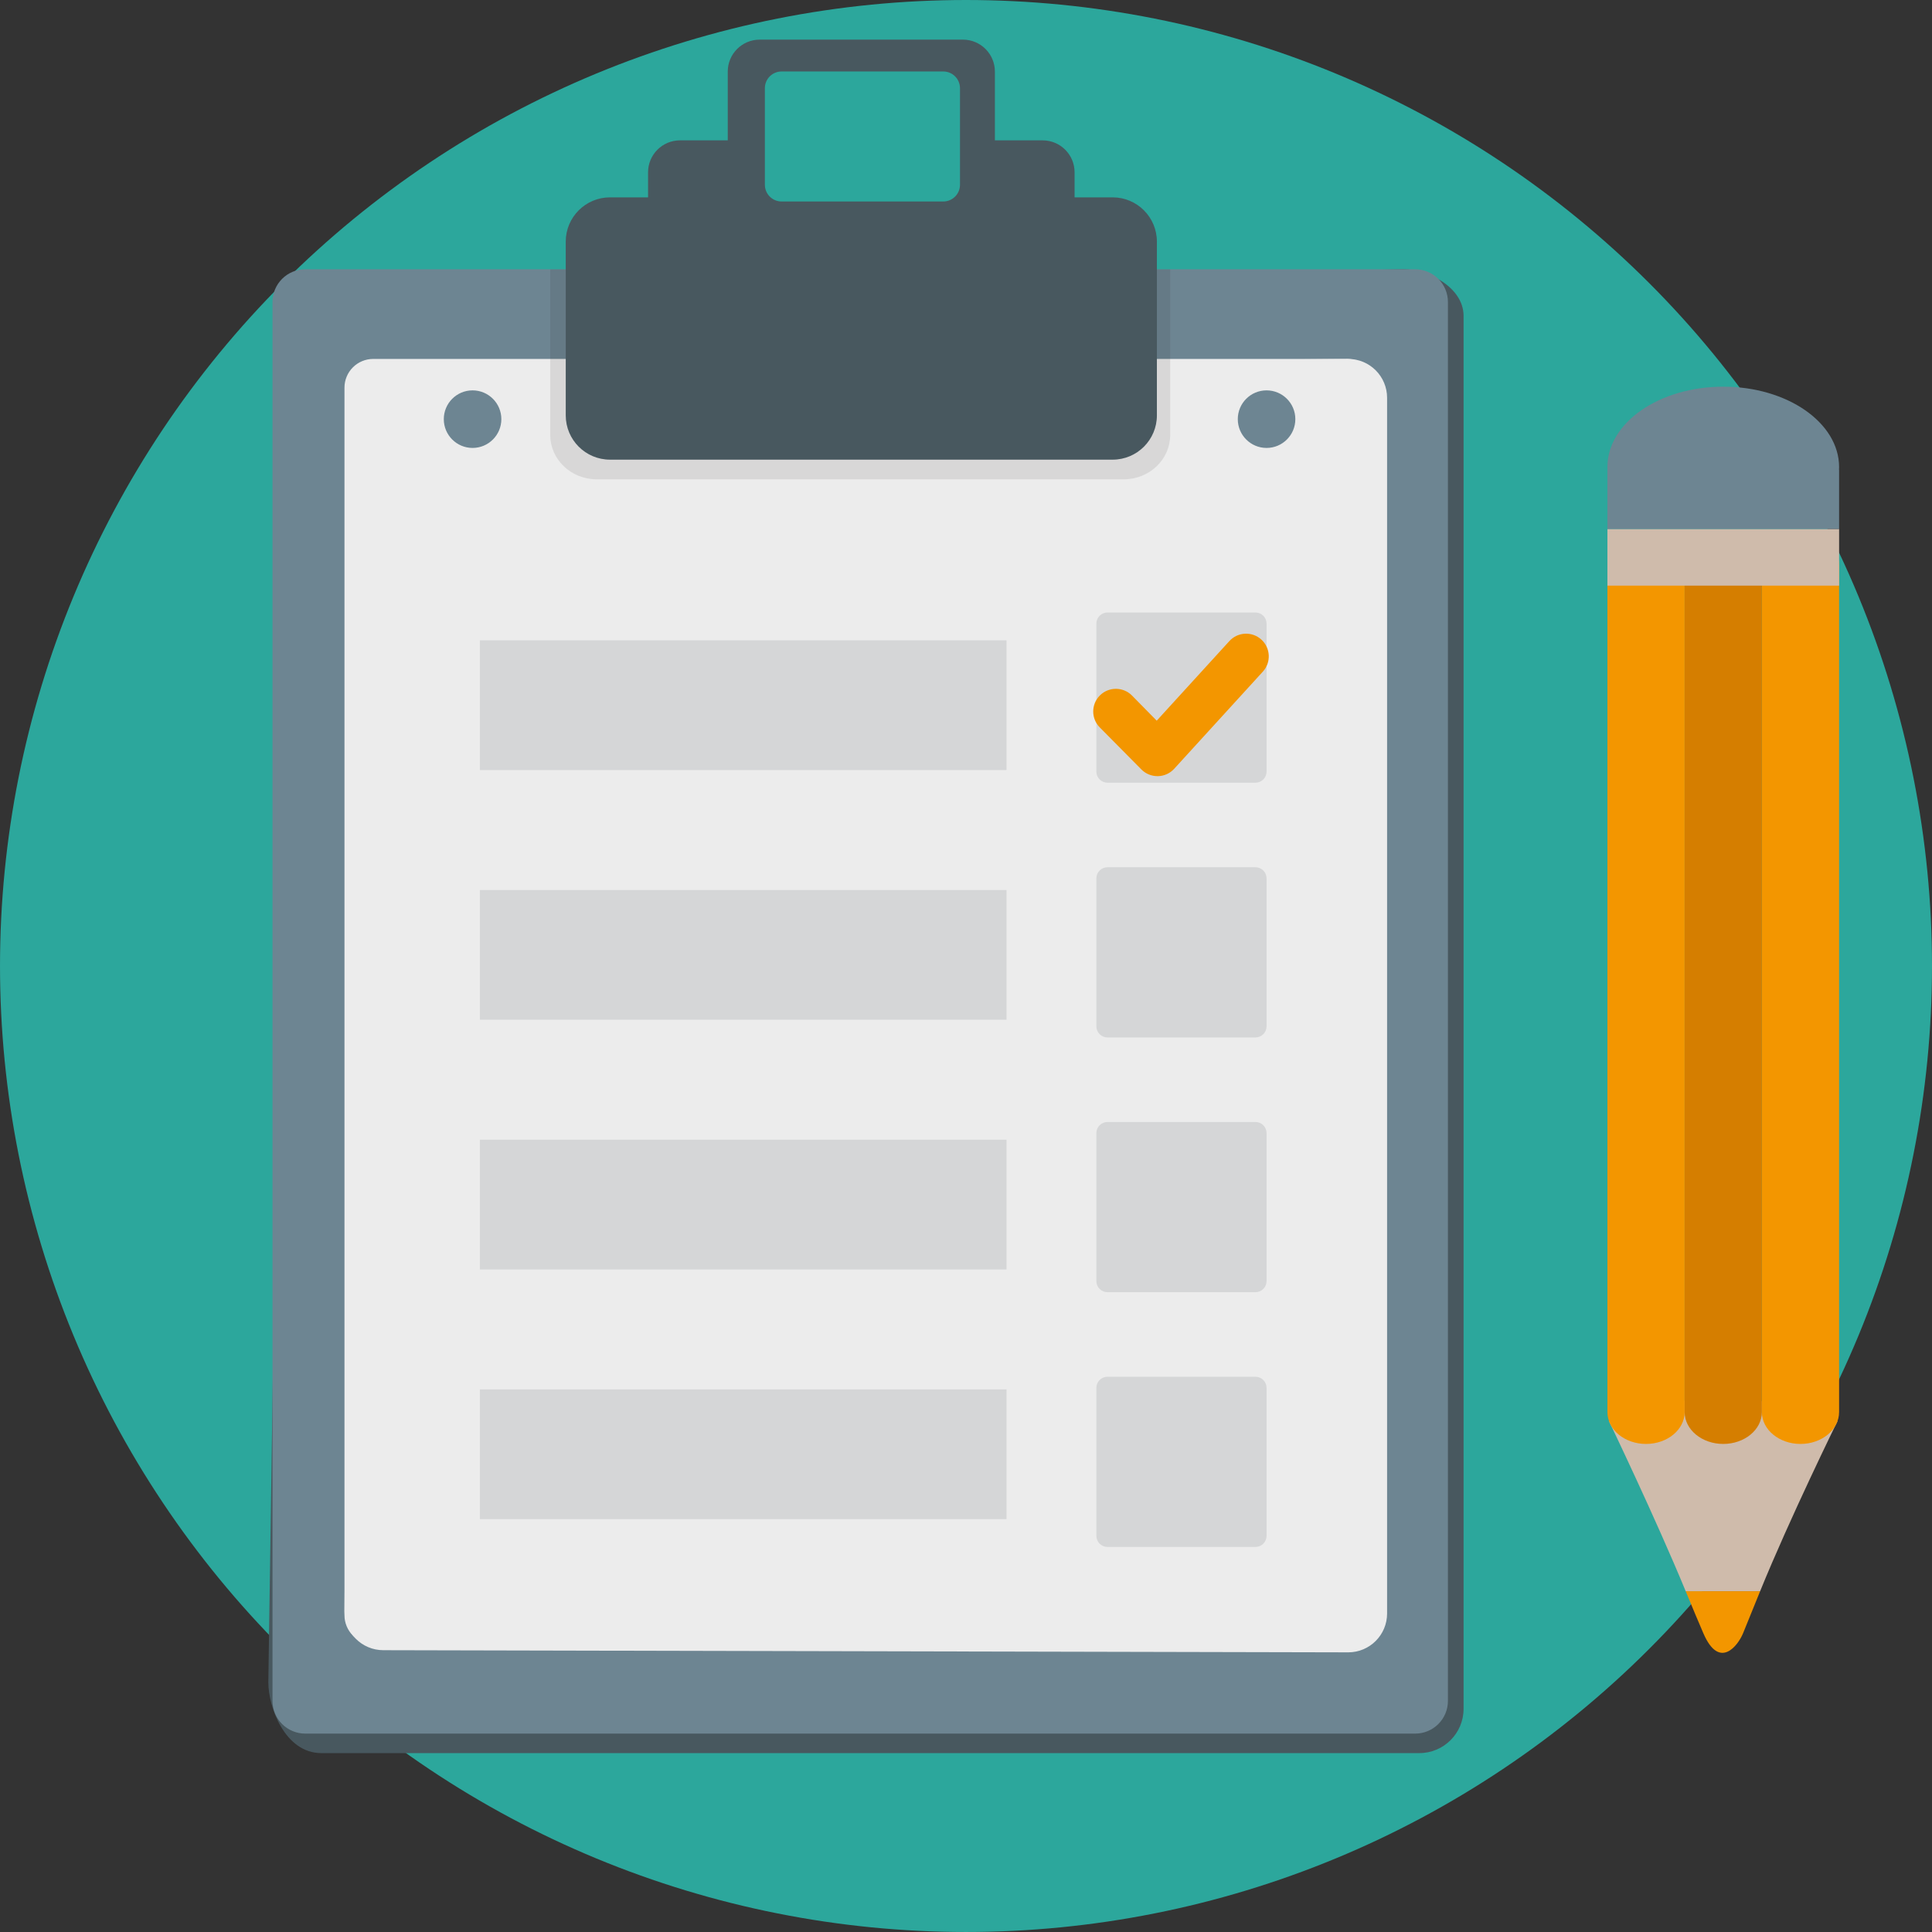 <?xml version="1.0" encoding="UTF-8" standalone="no"?><!DOCTYPE svg PUBLIC "-//W3C//DTD SVG 1.1//EN" "http://www.w3.org/Graphics/SVG/1.1/DTD/svg11.dtd"><svg width="100%" height="100%" viewBox="0 0 900 900" version="1.1" xmlns="http://www.w3.org/2000/svg" xmlns:xlink="http://www.w3.org/1999/xlink" xml:space="preserve" xmlns:serif="http://www.serif.com/" style="fill-rule:evenodd;clip-rule:evenodd;stroke-linejoin:round;stroke-miterlimit:2;"><rect x="0" y="0" width="900" height="900" fill="#333333" stroke="none"/><path d="M450,-0c7.365,-0 14.725,0.181 22.08,0.542c7.356,0.361 14.699,0.903 22.028,1.625c7.329,0.722 14.636,1.623 21.921,2.704c7.285,1.08 14.539,2.339 21.762,3.776c7.223,1.436 14.406,3.049 21.55,4.839c7.144,1.789 14.24,3.753 21.287,5.891c7.047,2.138 14.038,4.447 20.972,6.928c6.934,2.481 13.803,5.131 20.607,7.949c6.804,2.819 13.535,5.802 20.193,8.951c6.657,3.149 13.234,6.459 19.729,9.93c6.494,3.472 12.9,7.101 19.217,10.887c6.317,3.786 12.537,7.725 18.661,11.817c6.123,4.091 12.142,8.331 18.058,12.718c5.915,4.387 11.719,8.916 17.412,13.588c5.693,4.672 11.268,9.481 16.724,14.427c5.457,4.946 10.789,10.022 15.997,15.23c5.208,5.207 10.284,10.54 15.23,15.996c4.946,5.457 9.755,11.032 14.427,16.725c4.672,5.693 9.201,11.497 13.588,17.412c4.387,5.916 8.627,11.935 12.718,18.058c4.092,6.124 8.031,12.344 11.817,18.661c3.786,6.317 7.415,12.722 10.886,19.217c3.472,6.495 6.782,13.072 9.931,19.729c3.149,6.658 6.132,13.388 8.951,20.192c2.818,6.804 5.468,13.673 7.949,20.608c2.481,6.934 4.79,13.924 6.928,20.972c2.138,7.047 4.102,14.143 5.891,21.287c1.789,7.144 3.403,14.327 4.839,21.55c1.437,7.223 2.696,14.477 3.776,21.762c1.081,7.285 1.982,14.592 2.704,21.921c0.722,7.329 1.264,14.672 1.625,22.028c0.361,7.355 0.542,14.715 0.542,22.08c0,7.365 -0.181,14.725 -0.542,22.08c-0.361,7.356 -0.903,14.699 -1.625,22.028c-0.722,7.329 -1.623,14.636 -2.704,21.921c-1.08,7.285 -2.339,14.539 -3.776,21.762c-1.436,7.223 -3.05,14.406 -4.839,21.55c-1.789,7.144 -3.753,14.24 -5.891,21.287c-2.138,7.047 -4.447,14.038 -6.928,20.972c-2.481,6.934 -5.131,13.803 -7.949,20.607c-2.819,6.804 -5.802,13.535 -8.951,20.193c-3.149,6.657 -6.459,13.234 -9.93,19.729c-3.472,6.494 -7.101,12.9 -10.887,19.217c-3.786,6.317 -7.725,12.537 -11.817,18.661c-4.091,6.123 -8.331,12.142 -12.718,18.058c-4.387,5.915 -8.916,11.719 -13.588,17.412c-4.672,5.693 -9.481,11.268 -14.427,16.724c-4.946,5.457 -10.022,10.789 -15.23,15.997c-5.208,5.208 -10.54,10.284 -15.997,15.23c-5.456,4.946 -11.031,9.755 -16.724,14.427c-5.693,4.672 -11.497,9.201 -17.412,13.588c-5.916,4.387 -11.935,8.627 -18.058,12.718c-6.124,4.092 -12.344,8.031 -18.661,11.817c-6.317,3.786 -12.723,7.415 -19.217,10.886c-6.495,3.472 -13.072,6.782 -19.729,9.931c-6.658,3.149 -13.389,6.132 -20.193,8.951c-6.804,2.818 -13.673,5.468 -20.607,7.949c-6.934,2.481 -13.924,4.79 -20.972,6.928c-7.047,2.138 -14.143,4.102 -21.287,5.891c-7.144,1.789 -14.327,3.403 -21.55,4.839c-7.223,1.437 -14.477,2.696 -21.762,3.776c-7.285,1.081 -14.592,1.982 -21.921,2.704c-7.329,0.722 -14.672,1.264 -22.028,1.625c-7.355,0.361 -14.715,0.542 -22.08,0.542c-7.365,-0 -14.725,-0.181 -22.08,-0.542c-7.356,-0.361 -14.699,-0.903 -22.028,-1.625c-7.329,-0.722 -14.636,-1.623 -21.921,-2.704c-7.285,-1.08 -14.539,-2.339 -21.762,-3.776c-7.223,-1.436 -14.406,-3.05 -21.55,-4.839c-7.144,-1.789 -14.24,-3.753 -21.287,-5.891c-7.048,-2.138 -14.038,-4.447 -20.972,-6.928c-6.935,-2.481 -13.804,-5.131 -20.608,-7.949c-6.804,-2.819 -13.534,-5.802 -20.192,-8.951c-6.657,-3.149 -13.234,-6.459 -19.729,-9.93c-6.495,-3.472 -12.9,-7.101 -19.217,-10.887c-6.317,-3.786 -12.537,-7.725 -18.661,-11.817c-6.123,-4.091 -12.142,-8.331 -18.058,-12.718c-5.915,-4.387 -11.719,-8.916 -17.412,-13.588c-5.693,-4.672 -11.268,-9.481 -16.725,-14.427c-5.456,-4.946 -10.789,-10.022 -15.996,-15.23c-5.208,-5.208 -10.284,-10.54 -15.23,-15.997c-4.946,-5.456 -9.755,-11.031 -14.427,-16.724c-4.672,-5.693 -9.201,-11.497 -13.588,-17.412c-4.387,-5.916 -8.627,-11.935 -12.718,-18.058c-4.092,-6.124 -8.031,-12.344 -11.817,-18.661c-3.786,-6.317 -7.415,-12.723 -10.887,-19.217c-3.471,-6.495 -6.781,-13.072 -9.93,-19.729c-3.149,-6.658 -6.132,-13.389 -8.951,-20.193c-2.818,-6.804 -5.468,-13.673 -7.949,-20.607c-2.481,-6.934 -4.79,-13.924 -6.928,-20.972c-2.138,-7.047 -4.102,-14.143 -5.891,-21.287c-1.79,-7.144 -3.403,-14.327 -4.839,-21.55c-1.437,-7.223 -2.696,-14.477 -3.776,-21.762c-1.081,-7.285 -1.982,-14.592 -2.704,-21.921c-0.722,-7.329 -1.264,-14.672 -1.625,-22.028c-0.361,-7.355 -0.542,-14.715 -0.542,-22.08c0,-7.365 0.181,-14.725 0.542,-22.08c0.361,-7.356 0.903,-14.699 1.625,-22.028c0.722,-7.329 1.623,-14.636 2.704,-21.921c1.08,-7.285 2.339,-14.539 3.776,-21.762c1.436,-7.223 3.049,-14.406 4.839,-21.55c1.789,-7.144 3.753,-14.24 5.891,-21.287c2.138,-7.048 4.447,-14.038 6.928,-20.972c2.481,-6.935 5.131,-13.804 7.949,-20.608c2.819,-6.804 5.802,-13.534 8.951,-20.192c3.149,-6.657 6.459,-13.234 9.93,-19.729c3.472,-6.495 7.101,-12.9 10.887,-19.217c3.786,-6.317 7.725,-12.537 11.817,-18.661c4.091,-6.123 8.331,-12.142 12.718,-18.058c4.387,-5.915 8.916,-11.719 13.588,-17.412c4.672,-5.693 9.481,-11.268 14.427,-16.725c4.946,-5.456 10.022,-10.789 15.23,-15.996c5.207,-5.208 10.54,-10.284 15.996,-15.23c5.457,-4.946 11.032,-9.755 16.725,-14.427c5.693,-4.672 11.497,-9.201 17.412,-13.588c5.916,-4.387 11.935,-8.627 18.058,-12.718c6.124,-4.092 12.344,-8.031 18.661,-11.817c6.317,-3.786 12.722,-7.415 19.217,-10.887c6.495,-3.471 13.072,-6.781 19.729,-9.93c6.658,-3.149 13.388,-6.132 20.192,-8.951c6.804,-2.818 13.673,-5.468 20.608,-7.949c6.934,-2.481 13.924,-4.79 20.972,-6.928c7.047,-2.138 14.143,-4.102 21.287,-5.891c7.144,-1.79 14.327,-3.403 21.55,-4.839c7.223,-1.437 14.477,-2.696 21.762,-3.776c7.285,-1.081 14.592,-1.982 21.921,-2.704c7.329,-0.722 14.672,-1.264 22.028,-1.625c7.355,-0.361 14.715,-0.542 22.08,-0.542Z" style="fill:#2ca79c;fill-rule:nonzero;"/><g><g><g><g><path d="M681.79,796.041c0,11.39 -9.235,20.625 -20.624,20.625l-511.448,0c-17.078,0 -24.718,-21.566 -24.718,-32.955l9.23,-628.549c-0,-11.389 9.235,-20.625 20.625,-20.625l499.026,-9.089c11.389,0 27.909,8.429 27.909,21.702l0,648.891Z" style="fill:#48585f;fill-rule:nonzero;"/><path d="M126.941,792.333l-0,-651.646c-0,-2.021 0.387,-3.965 1.16,-5.832c0.774,-1.868 1.875,-3.516 3.304,-4.945c1.429,-1.429 3.078,-2.531 4.945,-3.304c1.867,-0.774 3.811,-1.16 5.833,-1.16l517.077,-0c2.021,-0 3.965,0.386 5.832,1.16c1.868,0.773 3.516,1.875 4.945,3.304c1.429,1.429 2.531,3.077 3.304,4.944c0.774,1.868 1.16,3.812 1.16,5.833l0,651.646c0,2.021 -0.386,3.965 -1.16,5.833c-0.773,1.867 -1.875,3.515 -3.304,4.944c-1.429,1.43 -3.077,2.531 -4.945,3.304c-1.867,0.774 -3.811,1.161 -5.832,1.161l-517.077,-0c-2.022,-0 -3.966,-0.387 -5.833,-1.161c-1.867,-0.773 -3.516,-1.874 -4.945,-3.304c-1.429,-1.429 -2.53,-3.077 -3.304,-4.944c-0.773,-1.868 -1.16,-3.812 -1.16,-5.833Z" style="fill:#6d8592;fill-rule:nonzero;"/><path d="M646.162,751.628c0,9.997 -8.102,18.099 -18.099,18.099l-449.499,-1.003c-9.997,-0 -18.099,-8.102 -18.099,-18.099l5.187,-561.403c0,-9.996 8.102,-18.098 18.099,-18.098l444.312,-3.913c9.997,-0 18.099,8.102 18.099,18.098l0,566.319Z" style="fill:#ececec;fill-rule:nonzero;"/><path d="M160.468,752.436l-0,-571.854c-0,-1.774 0.339,-3.48 1.018,-5.119c0.678,-1.638 1.645,-3.085 2.899,-4.339c1.254,-1.254 2.701,-2.22 4.339,-2.899c1.639,-0.679 3.345,-1.018 5.119,-1.018l453.76,-0c1.773,-0 3.48,0.339 5.118,1.018c1.639,0.679 3.085,1.645 4.339,2.899c1.254,1.254 2.221,2.701 2.9,4.339c0.678,1.639 1.018,3.345 1.018,5.119l-0,571.854c-0,1.773 -0.34,3.479 -1.018,5.118c-0.679,1.638 -1.646,3.085 -2.9,4.339c-1.254,1.254 -2.7,2.221 -4.339,2.899c-1.638,0.679 -3.345,1.019 -5.118,1.019l-453.76,-0c-1.774,-0 -3.48,-0.34 -5.119,-1.019c-1.638,-0.678 -3.085,-1.645 -4.339,-2.899c-1.254,-1.254 -2.221,-2.701 -2.899,-4.339c-0.679,-1.639 -1.018,-3.345 -1.018,-5.118Z" style="fill:#ececec;fill-rule:nonzero;"/><g opacity="0.1"><g><g><path d="M256.333,125.46l-0,77.193c-0,11.395 9.686,20.625 21.628,20.625l245.524,-0c11.947,-0 21.628,-9.23 21.628,-20.625l0,-77.193l-288.78,-0Z" style="fill:#1b1819;fill-rule:nonzero;"/></g></g></g><path d="M518.303,91.934l-17.721,0l0,-11.671c0,-8.215 -6.664,-14.879 -14.879,-14.879l-22.243,-0l-0,-32.037c-0,-8.22 -6.665,-14.885 -14.885,-14.885l-94.678,0c-8.215,0 -14.879,6.665 -14.879,14.885l-0,32.037l-22.243,-0c-8.221,-0 -14.88,6.664 -14.88,14.879l0,11.671l-17.721,0c-11.389,0 -20.625,9.236 -20.625,20.625l0,80.943c0,11.395 9.236,20.625 20.625,20.625l234.129,-0c11.39,-0 20.625,-9.23 20.625,-20.625l0,-80.943c0,-11.389 -9.235,-20.625 -20.625,-20.625m-71.104,-5.858c0,4.302 -3.484,7.787 -7.786,7.787l-75.316,-0c-4.302,-0 -7.787,-3.485 -7.787,-7.787l0,-44.993c0,-4.302 3.485,-7.787 7.787,-7.787l75.316,0c4.302,0 7.786,3.485 7.786,7.787l0,44.993Z" style="fill:#48585f;fill-rule:nonzero;"/><path d="M233.548,195.256c-0,7.403 -6.005,13.408 -13.408,13.408c-7.403,-0 -13.402,-6.005 -13.402,-13.408c-0,-7.403 5.999,-13.408 13.402,-13.408c7.403,0 13.408,6.005 13.408,13.408" style="fill:#6d8592;fill-rule:nonzero;"/><path d="M603.419,195.256c-0,7.403 -6.005,13.408 -13.408,13.408c-7.403,-0 -13.402,-6.005 -13.402,-13.408c-0,-7.403 5.999,-13.408 13.402,-13.408c7.403,0 13.408,6.005 13.408,13.408" style="fill:#6d8592;fill-rule:nonzero;"/><path d="M510.732,359.434l-0,-68.935c-0,-0.686 0.131,-1.346 0.393,-1.98c0.263,-0.634 0.637,-1.194 1.122,-1.679c0.485,-0.485 1.045,-0.859 1.679,-1.122c0.634,-0.263 1.294,-0.394 1.981,-0.394l68.929,0c0.686,0 1.347,0.131 1.981,0.394c0.634,0.263 1.193,0.637 1.679,1.122c0.485,0.485 0.859,1.045 1.121,1.679c0.263,0.634 0.394,1.294 0.394,1.98l0,68.935c0,0.687 -0.131,1.347 -0.394,1.981c-0.262,0.634 -0.636,1.193 -1.121,1.679c-0.486,0.485 -1.045,0.859 -1.679,1.122c-0.634,0.262 -1.295,0.393 -1.981,0.393l-68.929,0c-0.687,0 -1.347,-0.131 -1.981,-0.393c-0.634,-0.263 -1.194,-0.637 -1.679,-1.122c-0.485,-0.486 -0.859,-1.045 -1.122,-1.679c-0.262,-0.634 -0.393,-1.294 -0.393,-1.981Z" style="fill:#d5d6d7;fill-rule:nonzero;"/><path d="M510.732,478.105l-0,-68.935c-0,-0.686 0.131,-1.347 0.393,-1.981c0.263,-0.634 0.637,-1.193 1.122,-1.679c0.485,-0.485 1.045,-0.859 1.679,-1.121c0.634,-0.263 1.294,-0.394 1.981,-0.394l68.929,-0c0.686,-0 1.347,0.131 1.981,0.394c0.634,0.262 1.193,0.636 1.679,1.121c0.485,0.486 0.859,1.045 1.121,1.679c0.263,0.634 0.394,1.295 0.394,1.981l0,68.935c0,0.686 -0.131,1.346 -0.394,1.98c-0.262,0.634 -0.636,1.194 -1.121,1.679c-0.486,0.486 -1.045,0.86 -1.679,1.122c-0.634,0.263 -1.295,0.394 -1.981,0.394l-68.929,0c-0.687,0 -1.347,-0.131 -1.981,-0.394c-0.634,-0.262 -1.194,-0.636 -1.679,-1.122c-0.485,-0.485 -0.859,-1.045 -1.122,-1.679c-0.262,-0.634 -0.393,-1.294 -0.393,-1.98Z" style="fill:#d5d6d7;fill-rule:nonzero;"/><path d="M510.732,596.778l-0,-68.936c-0,-0.686 0.131,-1.346 0.393,-1.98c0.263,-0.634 0.637,-1.194 1.122,-1.679c0.485,-0.485 1.045,-0.859 1.679,-1.122c0.634,-0.262 1.294,-0.394 1.981,-0.394l68.929,0c0.686,0 1.347,0.132 1.981,0.394c0.634,0.263 1.193,0.637 1.679,1.122c0.485,0.485 0.859,1.045 1.121,1.679c0.263,0.634 0.394,1.294 0.394,1.98l0,68.936c0,0.686 -0.131,1.346 -0.394,1.98c-0.262,0.634 -0.636,1.194 -1.121,1.679c-0.486,0.485 -1.045,0.859 -1.679,1.122c-0.634,0.262 -1.295,0.394 -1.981,0.394l-68.929,-0c-0.687,-0 -1.347,-0.132 -1.981,-0.394c-0.634,-0.263 -1.194,-0.637 -1.679,-1.122c-0.485,-0.485 -0.859,-1.045 -1.122,-1.679c-0.262,-0.634 -0.393,-1.294 -0.393,-1.98Z" style="fill:#d5d6d7;fill-rule:nonzero;"/><path d="M510.732,715.449l-0,-68.93c-0,-0.686 0.131,-1.346 0.393,-1.98c0.263,-0.634 0.637,-1.194 1.122,-1.679c0.485,-0.485 1.045,-0.859 1.679,-1.122c0.634,-0.262 1.294,-0.394 1.981,-0.394l68.929,0c0.686,0 1.347,0.132 1.981,0.394c0.634,0.263 1.193,0.637 1.679,1.122c0.485,0.485 0.859,1.045 1.121,1.679c0.263,0.634 0.394,1.294 0.394,1.98l0,68.934c0,0.686 -0.131,1.345 -0.393,1.979c-0.263,0.633 -0.636,1.193 -1.121,1.677c-0.485,0.485 -1.044,0.859 -1.678,1.121c-0.633,0.263 -1.293,0.394 -1.979,0.394l-68.933,-0c-0.687,-0 -1.347,-0.131 -1.981,-0.394c-0.634,-0.263 -1.194,-0.637 -1.679,-1.122c-0.485,-0.485 -0.859,-1.045 -1.122,-1.679c-0.262,-0.634 -0.393,-1.294 -0.393,-1.98Z" style="fill:#d5d6d7;fill-rule:nonzero;"/><rect x="223.546" y="298.278" width="245.327" height="60.442" style="fill:#d5d6d7;"/><rect x="223.546" y="414.596" width="245.327" height="60.442" style="fill:#d5d6d7;"/><rect x="223.546" y="530.913" width="245.327" height="60.442" style="fill:#d5d6d7;"/><rect x="223.546" y="647.225" width="245.327" height="60.442" style="fill:#d5d6d7;"/><path d="M539.193,361.562c-2.797,-0 -5.486,-1.111 -7.465,-3.09l-19.368,-19.571c-4.127,-4.121 -4.127,-10.808 0,-14.93c4.122,-4.121 10.809,-4.121 14.93,0l11.553,11.75l33.841,-37.082c3.93,-4.314 10.611,-4.618 14.919,-0.688c4.302,3.93 4.612,10.611 0.682,14.919l-41.295,45.252c-1.939,2.126 -4.674,3.372 -7.555,3.44l-0.242,-0" style="fill:#f39600;fill-rule:nonzero;"/><path d="M819.928,741.265c13.83,-34.038 36.062,-79.279 36.062,-79.279l-54.116,-14.13l-52.312,14.242c0,0 21.516,44.763 35.707,79.167l34.659,0Z" style="fill:#cfbbab;fill-rule:nonzero;"/><path d="M793.519,760.903c7.442,17.146 16.119,5.717 18.493,-0.135c1.923,-4.742 4.691,-11.558 7.916,-19.497l-34.658,-0c3.247,7.871 6.112,14.716 8.249,19.632" style="fill:#f39600;fill-rule:nonzero;"/><path d="M820.746,263.242c-0,-8.204 8.051,-14.851 17.986,-14.851c9.934,-0 17.991,6.647 17.991,14.851l0,394.549c0,8.204 -8.057,14.851 -17.991,14.851c-9.935,0 -17.986,-6.647 -17.986,-14.851l-0,-394.549Z" style="fill:#f39600;fill-rule:nonzero;"/><path d="M784.768,263.242c-0,-8.204 8.051,-14.851 17.986,-14.851c9.934,-0 17.992,6.647 17.992,14.851l-0,394.549c-0,8.204 -8.058,14.851 -17.992,14.851c-9.935,0 -17.986,-6.647 -17.986,-14.851l-0,-394.549Z" style="fill:#d57e00;fill-rule:nonzero;"/><path d="M748.796,263.242c-0,-8.204 8.051,-14.851 17.986,-14.851c9.934,-0 17.991,6.647 17.991,14.851l0,394.549c0,8.204 -8.057,14.851 -17.991,14.851c-9.935,0 -17.986,-6.647 -17.986,-14.851l-0,-394.549Z" style="fill:#f39600;fill-rule:nonzero;"/><rect x="748.796" y="246.412" width="107.928" height="26.398" style="fill:#cfbbab;"/><path d="M748.796,246.412l107.927,0l0,-27.56l-0.045,0c0.023,-0.417 0.045,-0.834 0.045,-1.257c0,-20.693 -24.16,-37.466 -53.963,-37.466c-29.804,-0 -53.964,16.773 -53.964,37.466c-0,0.423 0.022,0.84 0.045,1.257l-0.045,0l-0,27.56Z" style="fill:#6d8592;fill-rule:nonzero;"/></g></g></g></g></svg>